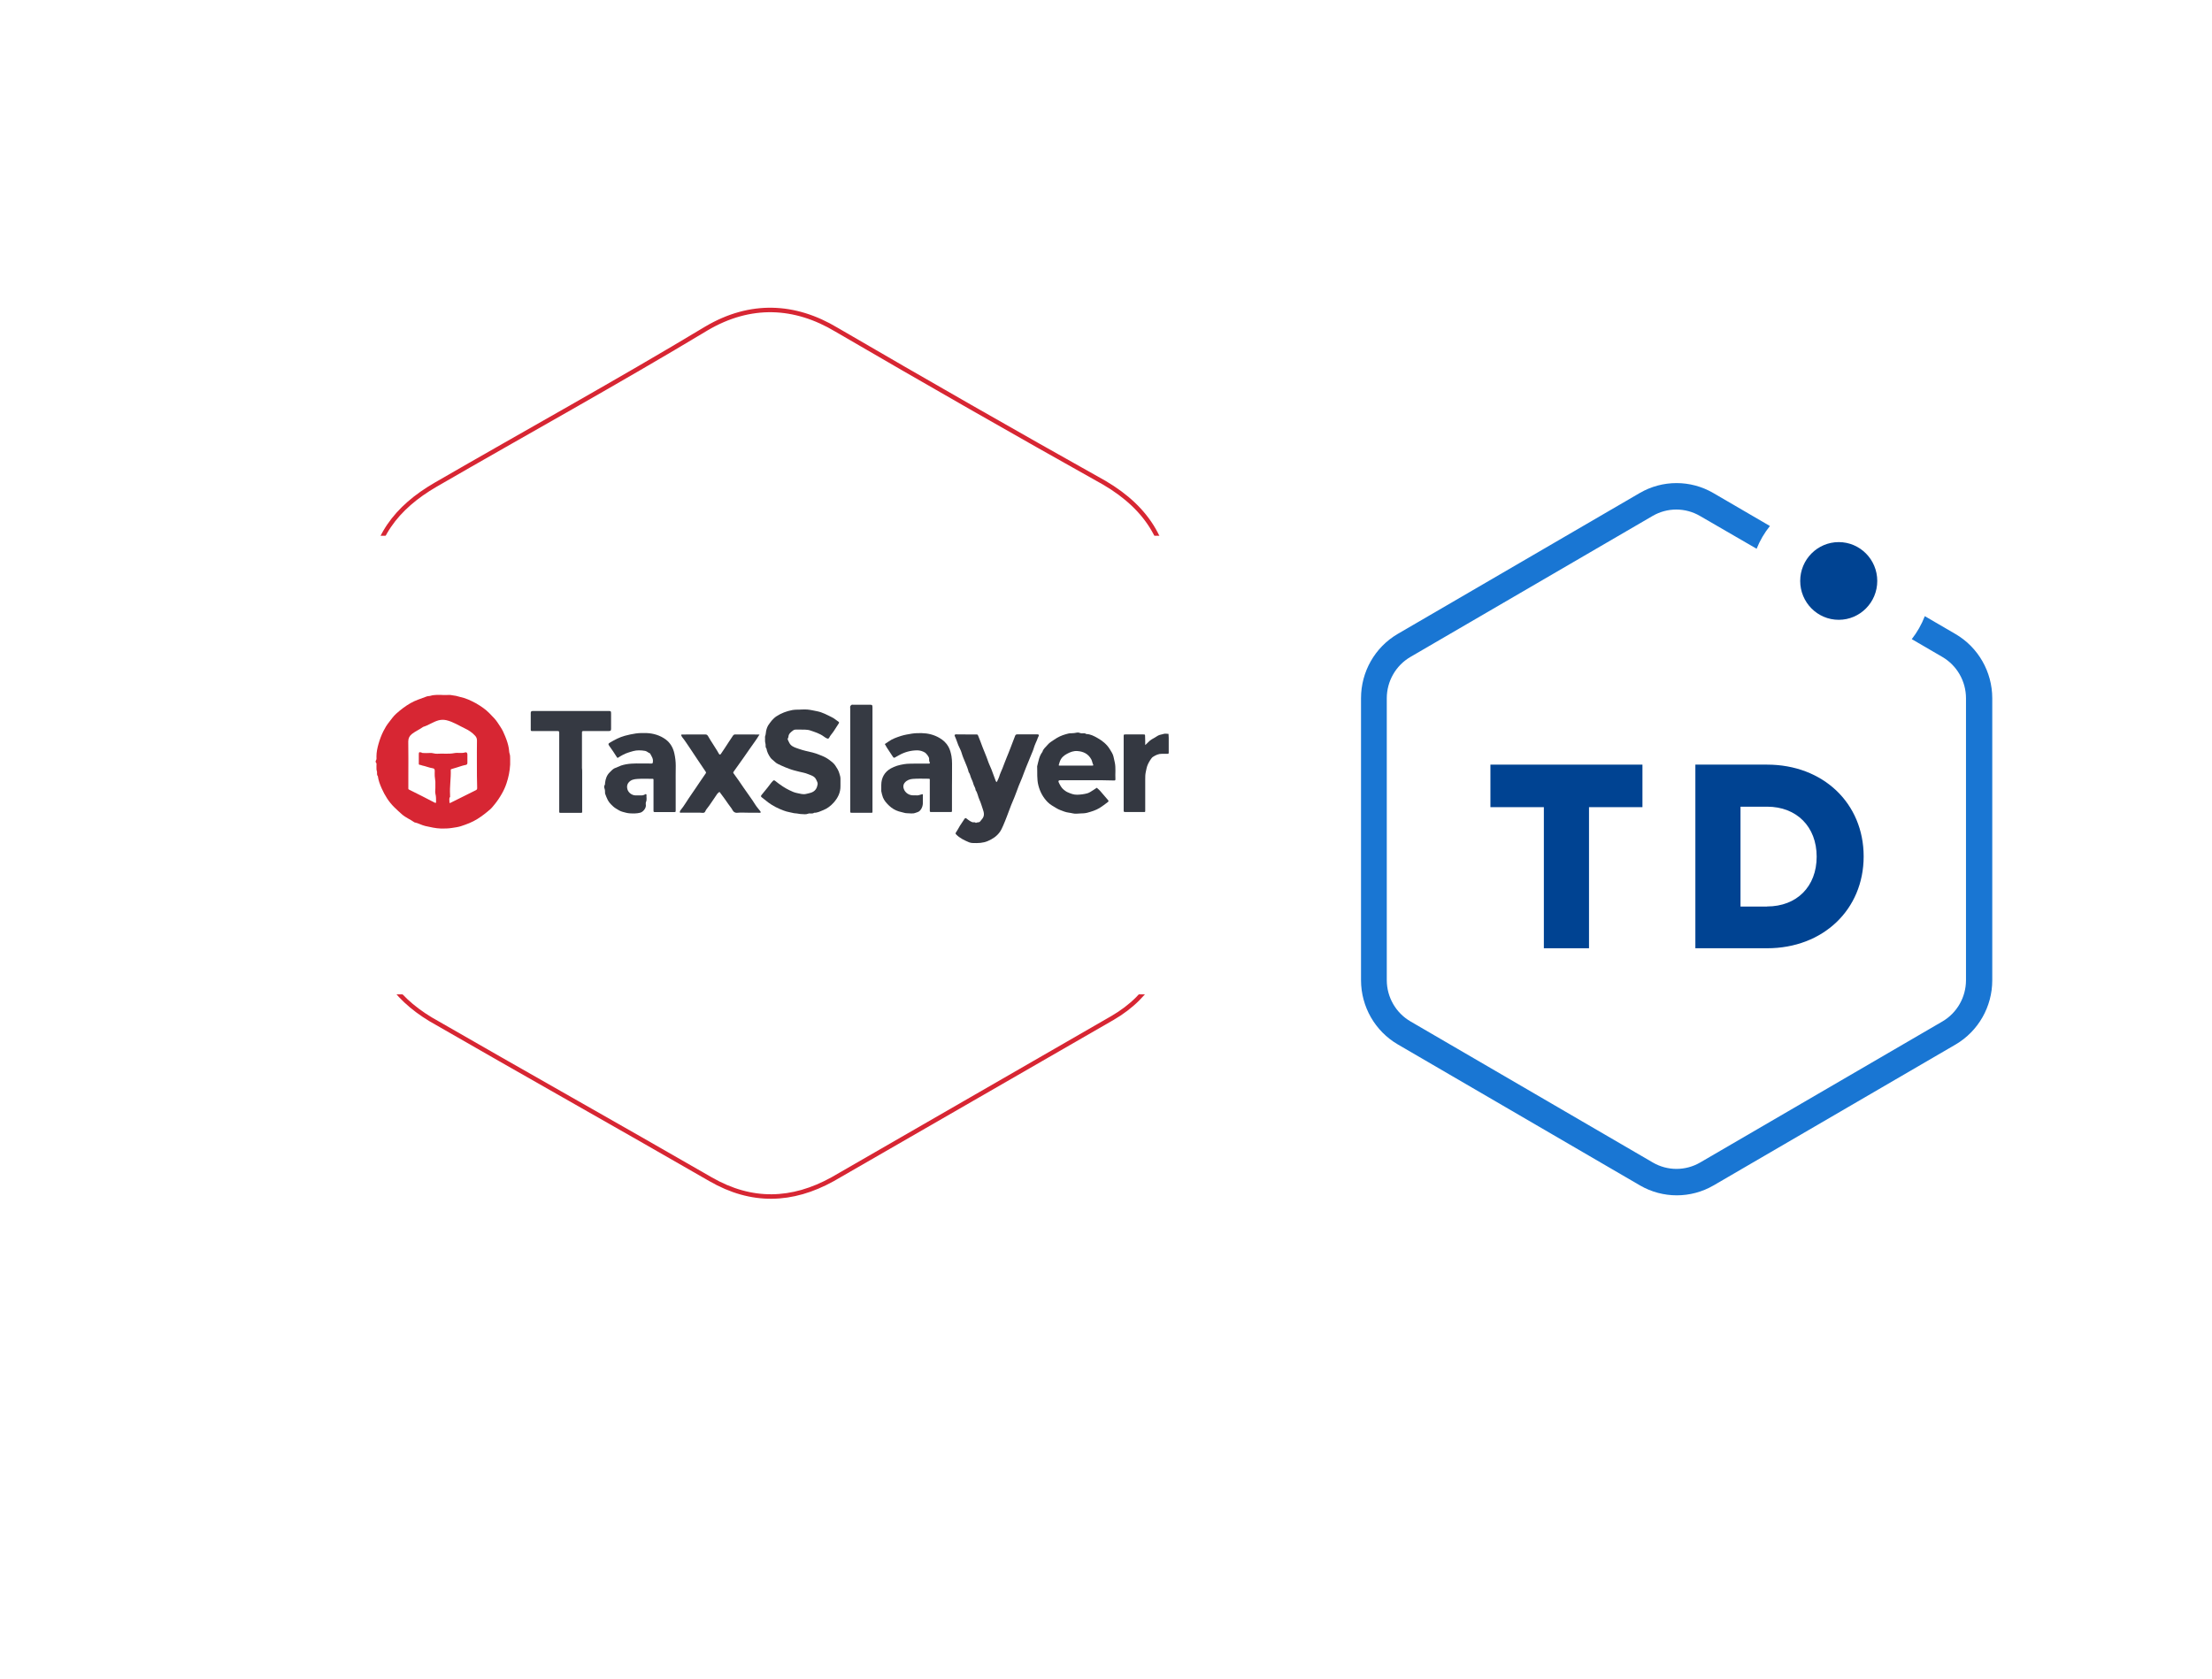 <?xml version="1.0" encoding="UTF-8"?><svg width="664" height="504" viewBox="0 0 664 504" fill="none" xmlns="http://www.w3.org/2000/svg">
<g filter="url(#filter0_d_25002_593419)">
<path fill-rule="evenodd" clip-rule="evenodd" d="M421.033 225.911V302.013C421.033 323.941 412.197 340.387 393.894 351.028C349.713 376.503 304.902 402.3 260.721 427.775C241.471 438.417 222.221 439.062 202.656 427.775C158.476 402.3 113.664 377.148 69.484 351.673C51.812 341.032 41.398 325.876 41.398 304.915C40.767 252.031 41.398 197.856 41.398 144.649C41.398 122.722 53.389 107.888 71.693 97.247C114.611 72.417 158.476 48.232 200.762 22.757C221.59 10.503 242.734 11.471 262.615 23.402C305.217 48.232 347.504 72.417 390.107 96.279C410.934 108.533 421.664 125.624 420.402 150.454C420.402 174.961 421.033 200.436 421.033 225.911Z" fill="white"/>
</g>
<path fill-rule="evenodd" clip-rule="evenodd" d="M351.149 225.481V273.483C351.149 287.315 345.575 297.688 334.03 304.4C306.163 320.469 277.897 336.741 250.03 352.809C237.888 359.522 225.746 359.928 213.404 352.809C185.537 336.741 157.272 320.876 129.404 304.807C118.257 298.095 111.689 288.535 111.689 275.314C111.291 241.956 111.689 207.785 111.689 174.224C111.689 160.393 119.253 151.036 130.798 144.324C157.869 128.662 185.537 113.407 212.21 97.338C225.348 89.609 238.684 90.219 251.224 97.745C278.097 113.407 304.77 128.662 331.642 143.714C344.779 151.443 351.547 162.223 350.751 177.885C350.751 193.344 351.149 209.412 351.149 225.481Z" fill="white"/>
<path fill-rule="evenodd" clip-rule="evenodd" d="M351.041 226.732V274.735C351.041 288.566 345.468 298.939 333.923 305.652C306.056 321.72 277.79 337.992 249.923 354.061C237.781 360.773 225.638 361.18 213.297 354.061C185.43 337.992 157.164 322.127 129.297 306.058C118.15 299.346 111.581 289.786 111.581 276.565C111.183 243.208 111.581 209.036 111.581 175.475C111.581 161.644 119.145 152.288 130.69 145.575C157.761 129.914 185.43 114.659 212.103 98.59C225.24 90.861 238.577 91.471 251.117 98.997C277.989 114.659 304.662 129.914 331.534 144.965C344.672 152.695 351.439 163.475 350.643 179.137C350.643 194.595 351.041 210.664 351.041 226.732Z" stroke="#D72633" stroke-width="1.349"/>
<rect x="106.725" y="160.859" width="253.95" height="137.694" fill="white"/>
<g clip-path="url(#clip0_25002_593419)">
<path d="M132.978 208.669C133.561 208.669 134.164 208.711 134.747 208.648C135.33 208.607 135.871 208.815 136.432 208.857C136.994 208.899 137.514 209.128 138.034 209.232C139.761 209.587 141.322 210.316 142.862 211.15C143.673 211.588 144.401 212.109 145.151 212.63C146.357 213.485 147.356 214.59 148.355 215.653C149.104 216.446 149.645 217.384 150.248 218.28C150.852 219.177 151.268 220.136 151.663 221.116C152.142 222.283 152.537 223.472 152.745 224.723C152.828 225.244 152.808 225.807 152.974 226.286C153.161 226.828 153.12 227.349 153.14 227.871C153.161 228.434 153.161 228.976 153.14 229.538C153.036 231.477 152.662 233.375 152.038 235.209C151.684 236.273 151.226 237.294 150.664 238.274C150.019 239.421 149.291 240.505 148.459 241.526C148.022 242.048 147.627 242.59 147.106 243.027C145.92 244.07 144.672 245.029 143.319 245.884C141.738 246.884 140.032 247.51 138.305 248.073C137.452 248.344 136.516 248.448 135.6 248.594C134.518 248.761 133.436 248.782 132.354 248.761C130.773 248.719 129.233 248.344 127.693 248.01C126.549 247.76 125.55 247.114 124.406 246.905C123.199 246.03 121.763 245.488 120.619 244.466C119.849 243.799 119.1 243.09 118.372 242.381C116.707 240.755 115.5 238.795 114.564 236.689C114.065 235.543 113.586 234.334 113.42 233.02C112.983 232.582 113.316 231.999 113.108 231.477C112.941 231.019 113.045 230.477 113.004 229.955C112.983 229.601 113.149 229.205 112.816 228.892C112.733 228.809 112.733 228.517 112.816 228.392C113.108 227.996 113.004 227.537 113.004 227.12C113.004 225.827 113.274 224.577 113.628 223.326C114.002 222.012 114.481 220.72 115.105 219.49C115.563 218.572 116.104 217.676 116.77 216.842C117.456 215.966 118.081 215.049 118.913 214.298C120.244 213.11 121.639 212.026 123.199 211.129C124.739 210.233 126.445 209.753 128.089 209.107C128.463 208.961 128.921 209.024 129.337 208.878C129.837 208.711 130.377 208.69 130.898 208.648C131.459 208.607 132 208.648 132.562 208.648C132.708 208.669 132.854 208.669 132.978 208.669ZM143.153 229.351C143.153 226.995 143.132 224.639 143.174 222.283C143.174 221.7 142.966 221.262 142.591 220.866C141.738 219.948 140.739 219.26 139.616 218.739C137.764 217.863 136.037 216.717 133.998 216.237C133.249 216.07 132.458 216.07 131.709 216.258C130.045 216.696 128.651 217.759 127.028 218.239C125.946 219.031 124.697 219.552 123.657 220.365C122.949 220.928 122.554 221.616 122.554 222.617C122.616 226.015 122.575 229.413 122.575 232.791C122.575 234.104 122.575 235.418 122.575 236.731C122.575 236.961 122.637 237.002 122.887 237.127C125.446 238.378 127.985 239.692 130.523 241.005C130.794 241.13 130.898 241.068 130.898 240.776C130.898 239.963 130.918 239.17 130.71 238.357C130.565 237.794 130.69 237.19 130.69 236.606C130.69 235.981 130.71 235.355 130.69 234.73C130.648 234.167 130.544 233.604 130.502 233.041C130.461 232.52 130.502 231.999 130.502 231.477C130.502 230.956 130.357 230.727 129.899 230.664C128.796 230.498 127.797 230.039 126.715 229.83C126.487 229.789 126.299 229.643 126.07 229.643C125.821 229.622 125.717 229.58 125.717 229.288C125.738 228.35 125.717 227.412 125.717 226.474C125.717 225.827 125.842 225.744 126.507 225.932C126.632 225.973 126.736 226.078 126.861 226.078C127.589 226.099 128.318 226.14 129.046 226.078C129.816 225.994 130.502 226.37 131.251 226.307C132.958 226.182 134.664 226.453 136.37 226.119C137.431 225.911 138.534 226.244 139.616 225.911C140.053 225.765 140.282 226.036 140.302 226.536C140.302 227.37 140.302 228.204 140.302 229.038C140.302 229.393 140.157 229.601 139.803 229.664C139.429 229.726 139.054 229.83 138.68 229.935C137.66 230.247 136.661 230.602 135.642 230.873C135.371 230.935 135.309 230.998 135.309 231.248C135.392 233.708 134.955 236.168 135.101 238.649C135.101 238.753 135.101 238.858 135.101 238.962C135.101 239.066 135.142 239.212 135.101 239.275C134.726 239.733 134.955 240.255 134.913 240.755C134.893 241.13 134.976 241.172 135.309 241.005C137.806 239.754 140.302 238.503 142.799 237.273C143.111 237.127 143.236 236.981 143.236 236.627C143.153 234.209 143.153 231.769 143.153 229.351Z" fill="#D72633"/>
<path d="M240.577 213.027C241.263 213.027 241.784 212.985 242.283 213.027C243.303 213.11 244.28 213.36 245.279 213.548C246.902 213.861 248.296 214.653 249.732 215.362C250.46 215.716 251.084 216.279 251.75 216.738C251.917 216.863 251.896 216.988 251.792 217.176C251.292 217.926 250.814 218.718 250.315 219.469C249.878 220.157 249.274 220.741 248.9 221.491C248.733 221.825 248.504 221.846 248.13 221.658C247.838 221.512 247.568 221.345 247.297 221.137C246.091 220.24 244.655 219.803 243.261 219.323C242.782 219.156 242.221 219.094 241.7 219.073C240.764 219.031 239.828 219.073 238.891 219.052C238.6 219.052 238.371 219.094 238.142 219.26C237.456 219.782 236.707 220.261 236.665 221.283C236.644 221.575 236.311 221.783 236.499 222.117C236.769 222.596 236.894 223.117 237.289 223.555C237.997 224.327 238.954 224.535 239.869 224.869C241.18 225.327 242.533 225.619 243.906 225.932C244.613 226.099 245.321 226.37 246.007 226.641C246.965 226.995 247.922 227.412 248.754 228.017C249.461 228.538 250.19 229.038 250.731 229.831C251.23 230.581 251.688 231.29 251.937 232.145C252.104 232.708 252.312 233.271 252.291 233.875C252.27 234.563 252.27 235.251 252.291 235.96C252.333 237.962 251.501 239.588 250.21 241.026C249.357 241.964 248.359 242.736 247.173 243.215C246.278 243.57 245.404 244.049 244.384 244.028C243.823 244.466 243.136 244.07 242.533 244.32C241.908 244.591 241.243 244.424 240.618 244.424C239.994 244.424 239.37 244.216 238.725 244.195C238.163 244.174 237.581 243.945 237.019 243.862C236.395 243.757 235.791 243.57 235.229 243.361C233.606 242.757 232.025 241.985 230.631 240.943C229.965 240.442 229.32 239.921 228.675 239.4C228.405 239.171 228.321 239.025 228.613 238.67C229.237 237.92 229.84 237.169 230.444 236.419C230.964 235.772 231.422 235.064 232.004 234.48C232.233 234.25 232.379 234.209 232.67 234.438C233.419 235.043 234.189 235.606 234.98 236.127C235.604 236.544 236.249 236.898 236.915 237.232C237.685 237.628 238.517 237.982 239.328 238.128C240.161 238.295 241.055 238.587 241.929 238.378C242.97 238.128 244.072 238.024 244.821 237.065C245.175 236.606 245.321 236.085 245.425 235.564C245.529 235.043 245.238 234.563 245.009 234.084C244.509 232.979 243.407 232.791 242.491 232.395C241.68 232.041 240.743 231.915 239.869 231.686C238.891 231.436 237.872 231.207 236.915 230.831C236.103 230.519 235.292 230.227 234.522 229.851C233.835 229.518 233.065 229.247 232.524 228.663C232.15 228.267 231.671 228.017 231.318 227.537C230.693 226.662 230.236 225.765 230.069 224.723C229.632 224.285 229.944 223.701 229.757 223.18C229.591 222.7 229.674 222.096 229.653 221.554C229.653 221.408 229.611 221.262 229.653 221.137C229.944 220.428 229.861 219.636 230.111 218.927C230.236 218.573 230.36 218.156 230.548 217.864C231.255 216.821 231.963 215.8 233.065 215.07C234.522 214.111 236.103 213.527 237.809 213.194C238.808 213.006 239.765 213.11 240.577 213.027Z" fill="#353941"/>
<path d="M290.014 220.511C290.992 220.511 291.949 220.511 292.927 220.511C293.509 220.511 293.468 220.531 293.697 221.074C294.154 222.158 294.55 223.283 294.966 224.388C295.507 225.785 296.131 227.161 296.61 228.6C296.88 229.413 297.296 230.184 297.608 230.997C298.045 232.123 298.462 233.27 298.878 234.416C298.919 234.5 298.961 234.604 299.003 234.667C299.044 234.729 299.107 234.771 299.148 234.813C299.19 234.75 299.273 234.708 299.294 234.646C299.502 234.187 299.772 233.728 299.918 233.249C300.168 232.352 300.584 231.519 300.938 230.643C301.395 229.538 301.749 228.412 302.228 227.328C302.581 226.515 302.893 225.66 303.226 224.826C303.663 223.7 304.1 222.554 304.537 221.407C304.6 221.219 304.662 221.053 304.745 220.865C304.87 220.573 305.078 220.49 305.39 220.49C306.743 220.511 308.095 220.49 309.448 220.49C310.114 220.49 310.759 220.49 311.424 220.49C311.82 220.49 311.965 220.698 311.757 221.053C311.549 221.386 311.466 221.761 311.32 222.116C311.008 222.887 310.613 223.638 310.384 224.43C310.155 225.243 309.801 226.015 309.489 226.765C309.011 227.912 308.574 229.079 308.074 230.226C307.617 231.31 307.242 232.436 306.805 233.541C306.493 234.354 306.119 235.125 305.806 235.938C305.37 237.064 304.974 238.232 304.516 239.358C304.204 240.171 303.83 240.942 303.518 241.755C303.081 242.881 302.665 244.028 302.228 245.174C301.874 246.071 301.541 246.967 301.146 247.843C300.854 248.489 300.584 249.135 300.168 249.74C299.231 251.074 297.983 251.887 296.527 252.513C295.091 253.138 293.614 253.159 292.095 253.117C291.699 253.097 291.283 253.055 290.929 252.909C289.515 252.304 288.12 251.679 287.018 250.532C286.83 250.324 286.768 250.22 286.955 249.949C287.392 249.323 287.746 248.614 288.141 247.947C288.578 247.259 289.057 246.592 289.494 245.904C289.723 245.57 289.868 245.55 290.16 245.779C290.409 245.987 290.68 246.196 290.95 246.363C291.242 246.55 291.554 246.759 291.887 246.863C292.219 246.967 292.636 246.717 292.948 247.092C293.301 246.78 293.884 247.051 294.217 246.634C294.446 246.342 294.675 246.071 294.904 245.779C295.59 244.862 295.361 243.902 295.028 242.964C294.695 242.005 294.425 240.984 293.988 240.066C293.551 239.128 293.468 238.065 292.844 237.21C292.844 236.543 292.365 236.022 292.199 235.396C292.053 234.771 291.762 234.187 291.512 233.603C291.262 233.02 291.2 232.352 290.784 231.831C290.305 229.83 289.223 228.037 288.661 226.056C288.433 225.222 287.954 224.472 287.642 223.68C287.288 222.783 287.018 221.866 286.602 220.99C286.456 220.698 286.622 220.49 286.976 220.49C287.996 220.511 288.994 220.511 290.014 220.511Z" fill="#353841"/>
<path d="M326.338 234.252C323.675 234.252 321.011 234.252 318.327 234.252C317.807 234.252 317.599 234.46 317.807 234.898C318.202 235.732 318.618 236.566 319.368 237.15C319.721 237.421 320.096 237.713 320.512 237.879C321.407 238.276 322.301 238.63 323.321 238.609C324.361 238.588 325.36 238.463 326.38 238.192C327.087 238.005 327.628 237.525 328.252 237.171C328.585 236.962 328.897 236.733 329.23 236.524C329.563 236.816 329.917 237.087 330.208 237.421C331.04 238.359 331.831 239.318 332.643 240.256C332.892 240.548 332.684 240.694 332.518 240.84C331.727 241.424 330.957 242.049 330.104 242.57C328.939 243.279 327.649 243.675 326.338 244.03C325.672 244.197 324.944 244.217 324.236 244.238C323.508 244.28 322.738 244.384 322.072 244.217C321.219 244.009 320.345 243.988 319.492 243.675C318.681 243.363 317.849 243.112 317.12 242.654C316.226 242.112 315.268 241.611 314.54 240.882C313.146 239.485 312.21 237.796 311.71 235.836C311.211 233.918 311.419 232 311.336 230.082C311.731 228.581 311.919 227.017 312.917 225.746C313.146 224.828 313.937 224.286 314.499 223.598C315.019 222.952 315.83 222.514 316.517 222.035C317.557 221.305 318.702 220.784 319.908 220.45C320.429 220.304 320.97 220.138 321.552 220.158C322.156 220.158 322.759 220.075 323.342 219.95C323.841 219.846 324.236 220.179 324.715 220.179C325.173 220.179 325.672 220.054 326.088 220.388C327.337 220.409 328.398 220.992 329.438 221.576C330.936 222.41 332.247 223.473 333.163 224.974C333.6 225.683 334.078 226.371 334.265 227.226C334.39 227.789 334.515 228.373 334.64 228.936C334.994 230.603 334.723 232.271 334.827 233.939C334.848 234.273 334.723 234.335 334.432 234.335C331.727 234.231 329.043 234.252 326.338 234.252ZM322.988 229.874C323.238 229.874 323.467 229.874 323.716 229.874C325.089 229.874 326.484 229.874 327.857 229.874C328.044 229.874 328.273 229.832 328.169 229.624C327.898 229.102 327.857 228.519 327.586 227.997C326.671 226.329 325.214 225.621 323.404 225.496C322.281 225.412 321.303 225.787 320.325 226.309C319.347 226.83 318.577 227.497 318.181 228.539C318.057 228.831 317.994 229.144 317.89 229.457C317.765 229.853 317.765 229.853 318.14 229.874C319.742 229.874 321.365 229.874 322.988 229.874Z" fill="#343841"/>
<path d="M202.828 235.857C202.828 238.317 202.828 240.777 202.828 243.237C202.828 243.8 202.828 243.821 202.307 243.821C200.476 243.821 198.645 243.821 196.794 243.821C196.169 243.821 196.169 243.821 196.169 243.237C196.169 240.465 196.169 237.692 196.169 234.919C196.169 234.669 196.148 234.439 196.169 234.189C196.19 233.939 196.128 233.814 195.836 233.835C194.317 233.856 192.778 233.751 191.259 233.876C190.385 233.939 189.449 234.085 188.762 234.877C188.2 235.503 188.138 236.191 188.325 236.92C188.616 238.004 189.677 238.797 190.822 238.817C191.404 238.838 192.008 238.838 192.59 238.817C193.027 238.797 193.423 238.672 193.776 238.421C193.818 238.401 194.068 238.526 194.068 238.567C193.985 239.297 194.255 240.048 193.922 240.777C193.776 241.09 193.881 241.528 193.881 241.903C193.86 242.758 193.007 243.8 192.174 244.009C191.134 244.28 190.073 244.259 189.032 244.196C188.325 244.155 187.618 243.946 186.931 243.759C186.203 243.571 185.516 243.154 184.871 242.737C184.33 242.403 183.851 241.966 183.415 241.507C183.04 241.132 182.707 240.694 182.457 240.235C182.124 239.61 181.896 238.943 181.646 238.296C181.604 238.213 181.625 238.088 181.625 238.004C181.604 237.567 181.625 237.17 181.459 236.733C181.334 236.462 181.292 236.003 181.542 235.649C181.646 235.503 181.604 235.252 181.625 235.065C181.771 233.876 182.124 232.771 183.019 231.896C183.456 231.479 183.851 230.999 184.392 230.707C184.58 230.603 186.244 229.915 186.432 229.853C188.45 229.186 190.531 229.206 192.611 229.227C193.589 229.248 194.546 229.206 195.524 229.248C195.94 229.269 195.92 229.102 195.982 228.769C196.148 227.747 195.545 227.017 195.129 226.204C194.609 226.037 194.255 225.579 193.672 225.454C193.027 225.329 192.403 225.287 191.779 225.287C190.635 225.266 189.594 225.641 188.533 225.975C187.493 226.308 186.536 226.851 185.62 227.434C185.35 227.622 185.329 227.58 185.142 227.288C184.455 226.142 183.664 225.058 182.894 223.953C182.541 223.431 182.541 223.285 183.04 222.994C184.476 222.139 185.953 221.347 187.576 220.909C188.658 220.617 189.74 220.388 190.843 220.221C191.945 220.075 193.007 220.054 194.089 220.096C196.169 220.179 198.146 220.784 199.831 222.014C201.205 223.035 202.058 224.495 202.432 226.225C202.703 227.434 202.848 228.664 202.848 229.894C202.807 231.896 202.828 233.876 202.828 235.857Z" fill="#353942"/>
<path d="M285.764 235.793C285.764 238.295 285.764 240.776 285.764 243.277C285.764 243.799 285.764 243.799 285.307 243.799C283.392 243.799 281.499 243.799 279.585 243.799C279.127 243.799 279.106 243.799 279.106 243.277C279.106 240.442 279.106 237.586 279.106 234.75C279.106 234.542 279.085 234.333 279.106 234.125C279.127 233.916 279.064 233.812 278.836 233.812C277.233 233.812 275.652 233.729 274.05 233.854C273.155 233.916 272.26 234.208 271.615 234.959C271.095 235.563 271.054 236.251 271.324 236.919C271.761 238.065 272.885 238.795 274.133 238.795C274.404 238.795 274.695 238.774 274.965 238.795C275.506 238.878 276.027 238.691 276.526 238.545C277.025 238.399 277.025 238.378 277.025 238.795C277.025 239.587 277.046 240.379 277.025 241.192C277.005 241.776 276.838 242.381 276.547 242.86C276.297 243.256 275.943 243.694 275.423 243.84C275.049 243.944 274.695 244.132 274.32 244.195C273.842 244.257 273.342 244.236 272.864 244.195C272.406 244.153 271.969 244.195 271.47 244.049C270.929 243.882 270.346 243.778 269.784 243.611C268.661 243.256 267.704 242.673 266.871 241.88C266.122 241.151 265.436 240.4 265.04 239.42C264.916 239.129 264.562 237.836 264.541 237.544C264.541 236.919 264.541 236.293 264.541 235.668C264.562 233.499 265.519 231.811 267.35 230.747C268.578 230.039 269.951 229.663 271.387 229.434C272.51 229.246 273.613 229.309 274.737 229.267C275.839 229.246 276.963 229.267 278.066 229.267C278.315 229.267 278.544 229.246 278.794 229.267C279.127 229.309 279.189 229.059 279.085 228.892C278.856 228.517 278.919 228.121 278.898 227.724C278.877 227.266 278.086 226.202 277.629 225.931C276.9 225.514 276.151 225.285 275.298 225.285C273.342 225.306 271.553 225.806 269.868 226.745C269.556 226.911 269.243 227.078 268.931 227.266C268.411 227.599 268.307 227.62 267.995 227.162C267.392 226.265 266.809 225.369 266.226 224.472C265.998 224.118 265.81 223.742 265.602 223.388C265.956 223.159 266.31 222.95 266.643 222.7C267.808 221.845 269.139 221.387 270.492 220.949C271.553 220.615 272.656 220.448 273.759 220.261C274.737 220.115 275.714 220.094 276.692 220.115C278.544 220.156 280.292 220.573 281.936 221.512C283.122 222.179 284.079 223.075 284.703 224.201C285.182 225.056 285.431 226.036 285.619 227.057C285.868 228.517 285.764 229.976 285.785 231.435C285.806 232.895 285.764 234.333 285.764 235.793Z" fill="#353942"/>
<path d="M224.465 244.006C223.425 244.006 222.385 243.923 221.344 244.027C220.616 244.111 220.158 243.735 219.908 243.256C219.555 242.568 219.035 242.026 218.618 241.4C217.953 240.379 217.204 239.42 216.496 238.44C216.475 238.419 216.454 238.398 216.434 238.357C216.288 238.148 216.122 237.96 215.976 237.752C215.747 237.94 215.477 238.106 215.31 238.336C214.207 239.879 213.25 241.526 212.043 243.006C211.794 243.298 211.71 243.819 211.419 243.965C211.086 244.132 210.608 244.006 210.192 244.006C208.277 244.006 206.384 244.006 204.47 244.006C204.324 244.006 204.095 244.111 204.074 243.84C204.074 243.694 204.095 243.485 204.199 243.381C205.468 241.838 206.425 240.066 207.591 238.44C208.444 237.252 209.234 236.001 210.067 234.792C210.67 233.895 211.294 233.019 211.898 232.123C211.96 232.04 211.939 231.852 211.877 231.768C210.192 229.329 208.589 226.827 206.925 224.367C206.238 223.367 205.593 222.345 204.823 221.386C204.698 221.24 204.615 221.052 204.532 220.886C204.407 220.635 204.47 220.531 204.782 220.531C207.112 220.531 209.422 220.531 211.752 220.51C212.231 220.51 212.418 220.802 212.605 221.115C213.417 222.574 214.395 223.909 215.227 225.326C215.435 225.66 215.601 225.993 215.809 226.327C215.976 226.598 216.184 226.64 216.371 226.39C216.787 225.806 217.183 225.201 217.578 224.597C218.39 223.367 219.159 222.137 219.992 220.927C220.158 220.677 220.366 220.49 220.741 220.51C223.071 220.531 225.381 220.51 227.711 220.531C228.21 220.531 227.836 220.74 227.774 220.865C227.399 221.449 227.066 222.032 226.65 222.574C225.506 224.138 224.444 225.743 223.321 227.328C222.301 228.787 221.282 230.226 220.241 231.664C220.075 231.914 220.054 231.998 220.241 232.248C221.24 233.624 222.239 235.021 223.175 236.439C224.34 238.19 225.63 239.816 226.733 241.609C227.17 242.318 227.753 242.922 228.252 243.59C228.315 243.673 228.335 243.819 228.356 243.944C228.356 243.965 228.19 244.027 228.086 244.027C226.879 244.027 225.672 244.006 224.465 244.006Z" fill="#353942"/>
<path d="M174.757 231.811C174.757 235.564 174.757 239.296 174.757 243.049C174.757 243.257 174.757 243.466 174.757 243.674C174.778 243.924 174.736 244.049 174.424 244.049C172.344 244.029 170.263 244.049 168.182 244.049C167.974 244.049 167.87 243.987 167.87 243.758C167.891 243.507 167.87 243.278 167.87 243.028C167.87 235.543 167.87 228.059 167.87 220.574C167.87 220.303 167.891 220.011 167.849 219.74C167.849 219.657 167.704 219.511 167.62 219.511C167.392 219.469 167.142 219.49 166.892 219.49C164.499 219.49 162.107 219.49 159.714 219.49C159.402 219.49 159.318 219.407 159.318 219.094C159.339 217.426 159.318 215.758 159.318 214.111C159.318 213.611 159.464 213.486 160.005 213.465C160.171 213.465 160.359 213.465 160.525 213.465C167.766 213.465 175.007 213.465 182.248 213.465C182.352 213.465 182.456 213.465 182.56 213.465C183.392 213.465 183.434 213.507 183.434 214.32C183.434 215.8 183.434 217.301 183.434 218.781C183.434 219.365 183.309 219.49 182.706 219.49C180.271 219.49 177.857 219.49 175.423 219.49C174.695 219.49 174.695 219.49 174.695 220.178C174.695 223.639 174.695 227.1 174.695 230.581C174.757 230.977 174.757 231.394 174.757 231.811Z" fill="#353942"/>
<path d="M255.222 227.933C255.222 222.888 255.222 217.822 255.222 212.776C255.222 212.526 255.159 212.276 255.242 212.047C255.305 211.859 255.513 211.713 255.679 211.588C255.742 211.546 255.888 211.588 255.992 211.588C257.698 211.588 259.383 211.588 261.089 211.588C261.797 211.588 261.901 211.671 261.901 212.422C261.901 222.783 261.901 233.124 261.901 243.486C261.901 244.111 261.922 244.028 261.339 244.028C259.466 244.028 257.594 244.028 255.721 244.028C255.242 244.028 255.222 244.028 255.222 243.528C255.222 239.024 255.222 234.521 255.222 230.018C255.222 229.309 255.222 228.621 255.222 227.933Z" fill="#363A43"/>
<path d="M343.776 223.699C344.504 223.095 345.003 222.386 345.752 221.969C346.356 221.635 346.938 221.302 347.5 220.926C348.062 220.572 348.728 220.551 349.331 220.343C349.768 220.197 350.288 220.343 350.767 220.343C350.788 220.739 350.829 221.156 350.829 221.552C350.829 223.011 350.829 224.471 350.829 225.909C350.829 226.201 350.809 226.347 350.455 226.326C349.893 226.305 349.352 226.326 348.79 226.326C347.771 226.305 346.897 226.722 346.065 227.264C345.607 227.556 344.858 228.849 344.587 229.453C344.213 230.246 344.109 231.059 343.921 231.893C343.776 232.602 343.776 233.29 343.776 233.998C343.755 237.084 343.776 240.17 343.776 243.255C343.776 243.881 343.797 243.797 343.214 243.797C341.383 243.797 339.531 243.797 337.7 243.797C337.367 243.797 337.305 243.672 337.305 243.38C337.305 240.19 337.305 237.001 337.305 233.811C337.305 229.579 337.305 225.346 337.305 221.135C337.305 220.509 337.305 220.509 337.866 220.509C339.635 220.509 341.404 220.509 343.172 220.509C343.734 220.509 343.734 220.509 343.734 221.135C343.776 221.969 343.776 222.803 343.776 223.699Z" fill="#343841"/>
</g>
<g filter="url(#filter1_d_25002_593419)">
<path fill-rule="evenodd" clip-rule="evenodd" d="M623.118 225.556V273.559C623.118 287.39 617.544 297.764 605.999 304.476C578.132 320.544 549.866 336.816 521.999 352.885C509.857 359.597 497.714 360.004 485.373 352.885C457.506 336.816 429.24 320.951 401.373 304.883C390.226 298.17 383.657 288.611 383.657 275.39C383.259 242.032 383.657 207.861 383.657 174.3C383.657 160.468 391.221 151.112 402.766 144.4C429.838 128.738 457.506 113.483 484.179 97.414C497.316 89.685 510.653 90.295 523.193 97.821C550.065 113.483 576.738 128.738 603.61 143.79C616.748 151.519 623.516 162.299 622.719 177.961C622.719 193.419 623.118 209.488 623.118 225.556Z" fill="white"/>
<path fill-rule="evenodd" clip-rule="evenodd" d="M448.382 202.59H447.396V203.584V214.365V215.359H448.382H463.437V256.729V257.724H464.423H476.004H476.99V256.729V215.359H492.045H493.031V214.365V203.584V202.59H492.045H448.382Z" fill="#004392"/>
<path fill-rule="evenodd" clip-rule="evenodd" d="M508.916 202.59H530.45C547.242 202.59 559.433 214.175 559.433 230.149C559.433 246.122 547.242 257.724 530.45 257.724H508.916V202.59ZM522.465 245.206H530.446V245.174C539.351 245.174 545.329 239.208 545.329 230.227C545.329 221.246 539.351 215.216 530.446 215.216H522.465V245.206Z" fill="#004392"/>
<path fill-rule="evenodd" clip-rule="evenodd" d="M551.952 159.108C558.339 159.108 563.517 153.886 563.517 147.444C563.517 141.002 558.339 135.779 551.952 135.779C545.565 135.779 540.387 141.002 540.387 147.444C540.387 153.886 545.565 159.108 551.952 159.108Z" fill="#004392"/>
<path fill-rule="evenodd" clip-rule="evenodd" d="M587.007 163.38L577.789 158.013C576.829 160.494 575.51 162.818 573.877 164.911L583.063 170.262C587.44 172.822 590.14 177.534 590.153 182.637V267.334C590.143 272.438 587.443 277.151 583.063 279.708L510.339 322.057C505.95 324.605 500.549 324.605 496.16 322.057L423.436 279.708C419.032 277.167 416.307 272.451 416.284 267.334V182.637C416.297 177.534 418.996 172.822 423.373 170.262L496.098 127.913C500.486 125.365 505.888 125.365 510.276 127.913L527.303 137.778C528.288 135.312 529.634 133.009 531.294 130.944L514.283 121.031C507.458 117.068 499.057 117.068 492.232 121.031L419.508 163.38C412.72 167.377 408.549 174.71 408.553 182.637V267.334C408.565 275.277 412.769 282.613 419.586 286.59L492.31 328.939C499.137 332.895 507.534 332.895 514.361 328.939L587.085 286.59C593.87 282.591 598.041 275.26 598.04 267.334V182.637C598.024 174.694 593.822 167.36 587.007 163.38Z" fill="#1976D3"/>
</g>
<defs>
<filter id="filter0_d_25002_593419" x="0.639" y="0.507" width="460.872" height="502.956" filterUnits="userSpaceOnUse" color-interpolation-filters="sRGB">
<feFlood flood-opacity="0" result="BackgroundImageFix"/>
<feColorMatrix in="SourceAlpha" type="matrix" values="0 0 0 0 0 0 0 0 0 0 0 0 0 0 0 0 0 0 127 0" result="hardAlpha"/>
<feOffset dy="26.985"/>
<feGaussianBlur stdDeviation="20.239"/>
<feColorMatrix type="matrix" values="0 0 0 0 0.169 0 0 0 0 0.169 0 0 0 0 0.169 0 0 0 0.1 0"/>
<feBlend mode="normal" in2="BackgroundImageFix" result="effect1_dropShadow_25002_593419"/>
<feBlend mode="normal" in="SourceGraphic" in2="effect1_dropShadow_25002_593419" result="shape"/>
</filter>
<filter id="filter1_d_25002_593419" x="343.003" y="78.398" width="320.592" height="347.138" filterUnits="userSpaceOnUse" color-interpolation-filters="sRGB">
<feFlood flood-opacity="0" result="BackgroundImageFix"/>
<feColorMatrix in="SourceAlpha" type="matrix" values="0 0 0 0 0 0 0 0 0 0 0 0 0 0 0 0 0 0 127 0" result="hardAlpha"/>
<feOffset dy="26.985"/>
<feGaussianBlur stdDeviation="20.239"/>
<feColorMatrix type="matrix" values="0 0 0 0 0.169 0 0 0 0 0.169 0 0 0 0 0.169 0 0 0 0.1 0"/>
<feBlend mode="normal" in2="BackgroundImageFix" result="effect1_dropShadow_25002_593419"/>
<feBlend mode="normal" in="SourceGraphic" in2="effect1_dropShadow_25002_593419" result="shape"/>
</filter>
<clipPath id="clip0_25002_593419">
<rect width="242.054" height="44.532" fill="white" transform="translate(108.848 208.649)"/>
</clipPath>
</defs>
</svg>
